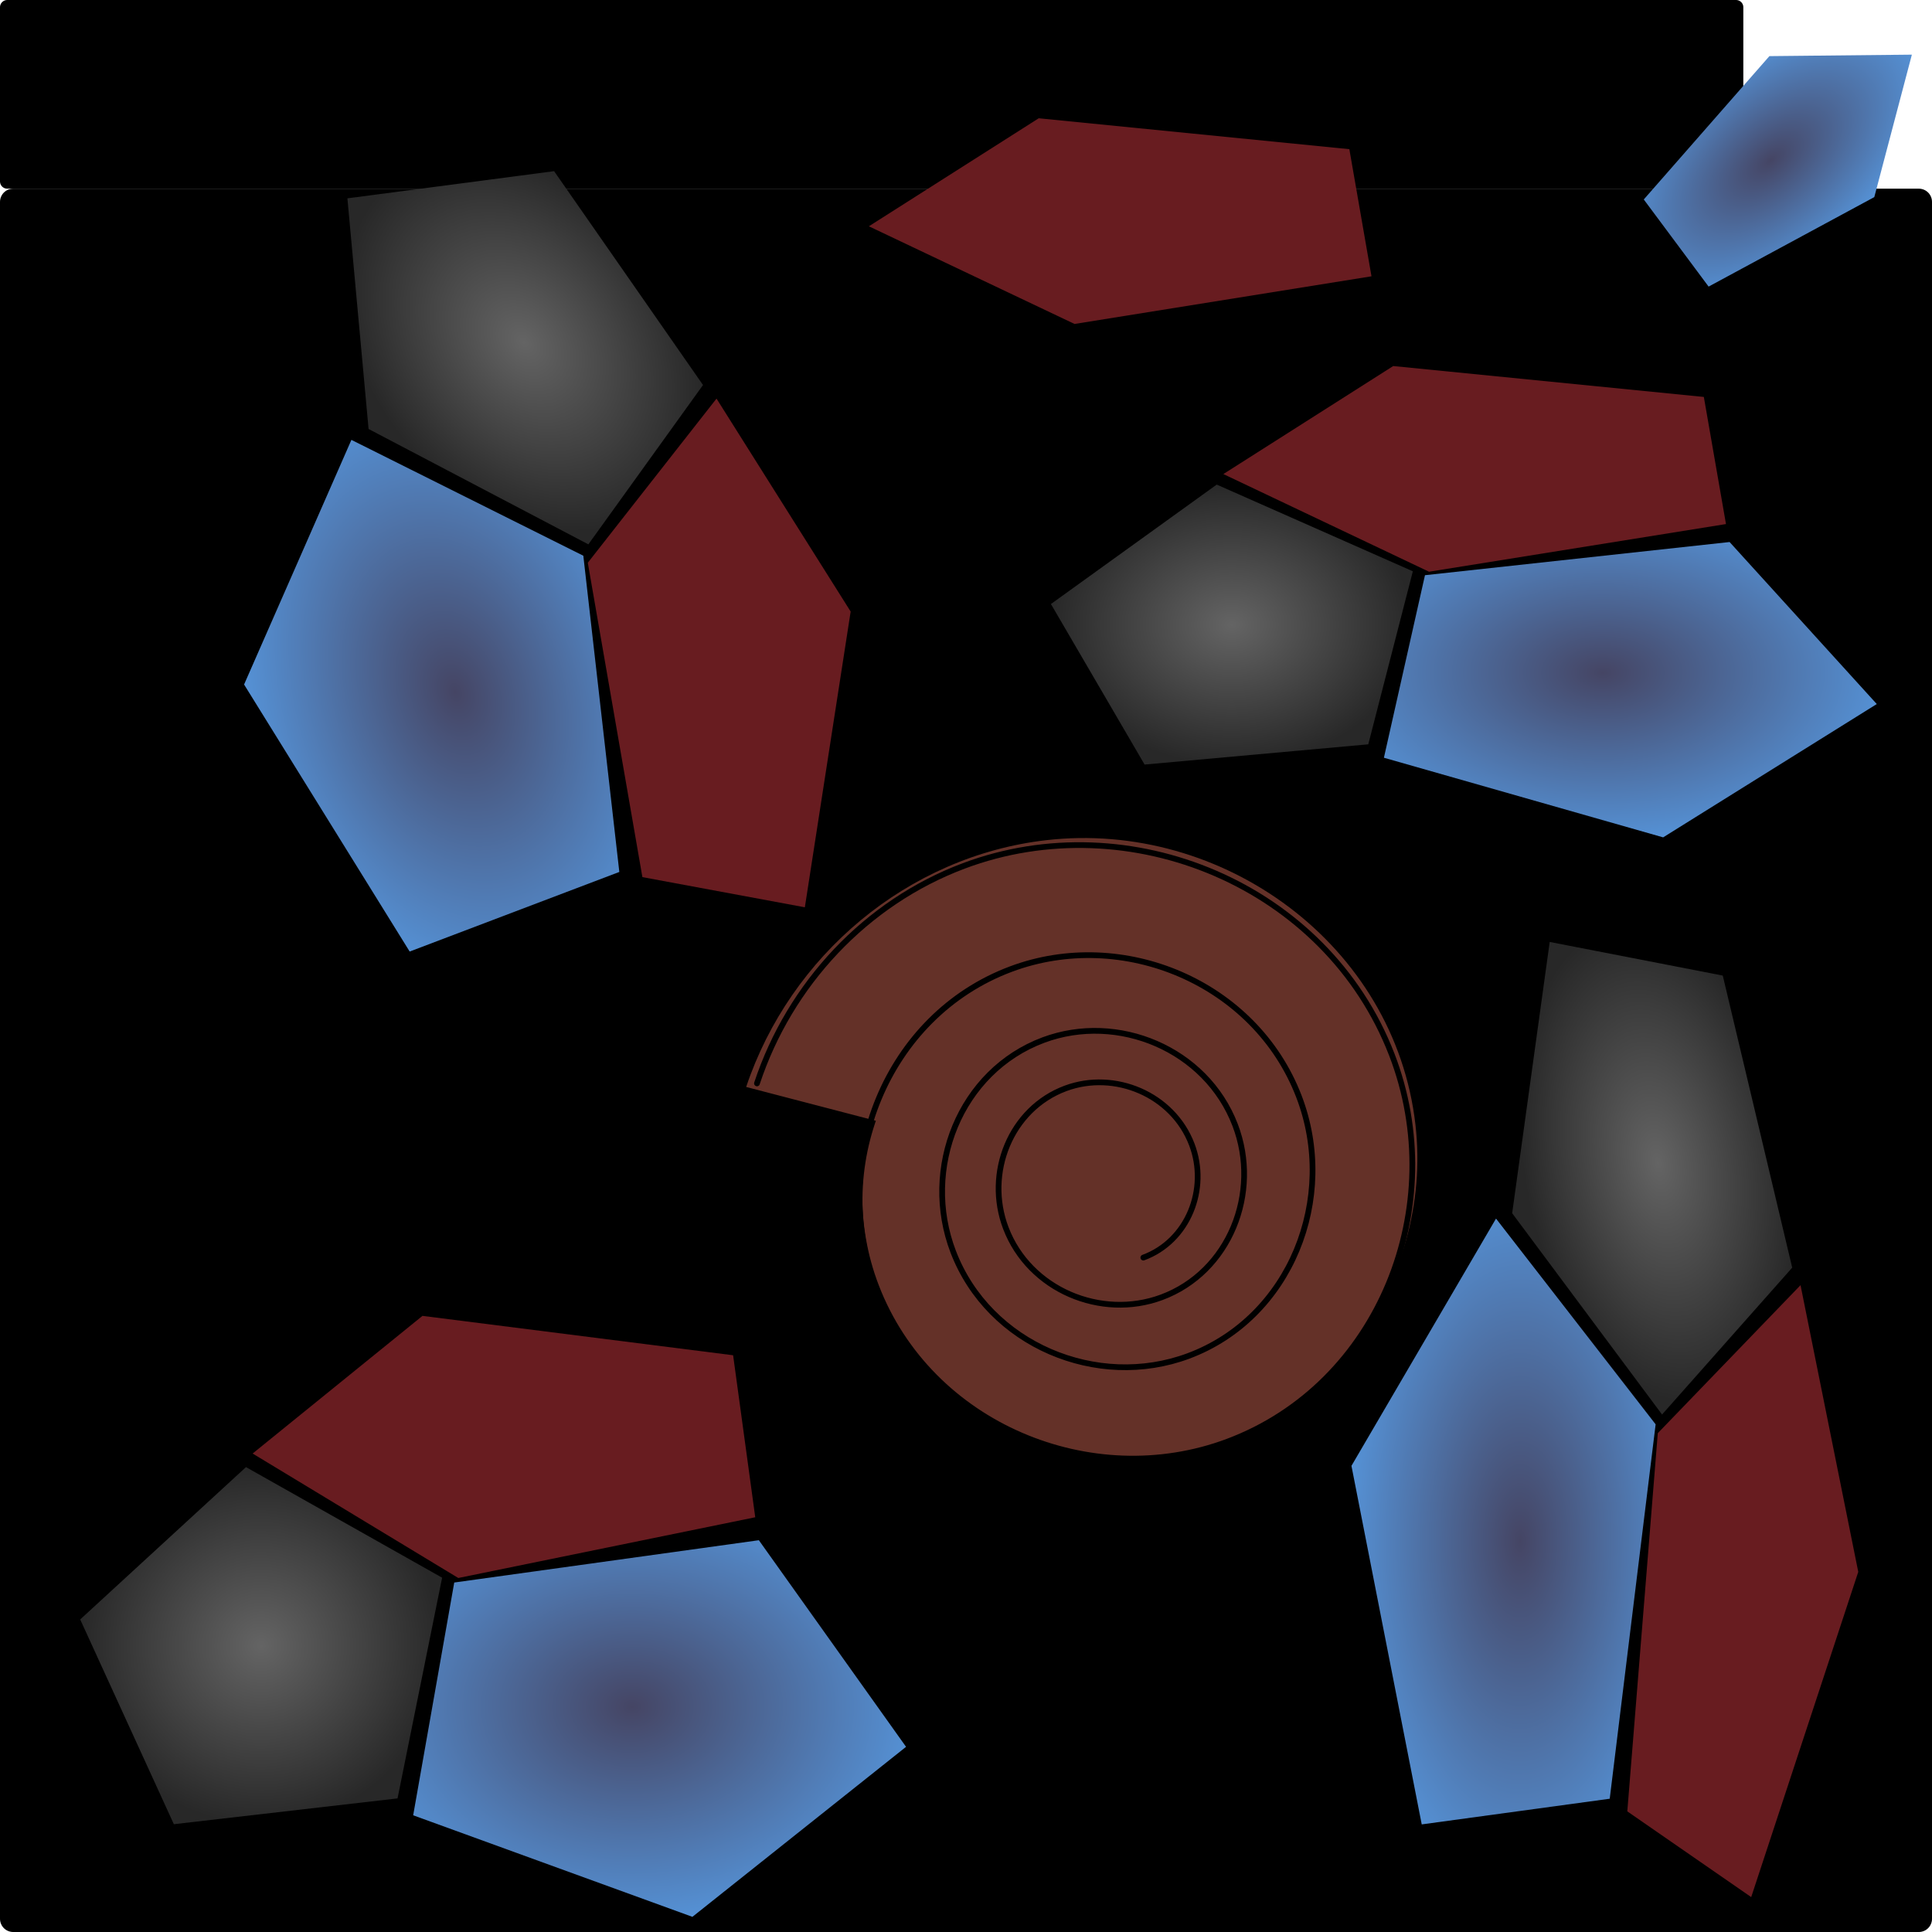 <?xml version="1.0" encoding="UTF-8" standalone="no"?>
<!-- Created with Inkscape (http://www.inkscape.org/) -->
<svg
   xmlns:dc="http://purl.org/dc/elements/1.1/"
   xmlns:cc="http://creativecommons.org/ns#"
   xmlns:rdf="http://www.w3.org/1999/02/22-rdf-syntax-ns#"
   xmlns:svg="http://www.w3.org/2000/svg"
   xmlns="http://www.w3.org/2000/svg"
   xmlns:xlink="http://www.w3.org/1999/xlink"
   xmlns:sodipodi="http://sodipodi.sourceforge.net/DTD/sodipodi-0.dtd"
   xmlns:inkscape="http://www.inkscape.org/namespaces/inkscape"
   width="256"
   height="256"
   id="svg2"
   sodipodi:version="0.32"
   inkscape:version="0.46"
   version="1.0"
   sodipodi:docname="cave_middle_ur_ammonite.svg"
   inkscape:output_extension="org.inkscape.output.svg.inkscape">
  <defs
     id="defs4">
    <linearGradient
       id="linearGradient3184">
      <stop
         style="stop-color:#646464;stop-opacity:1;"
         offset="0"
         id="stop3186" />
      <stop
         style="stop-color:#282828;stop-opacity:1;"
         offset="1"
         id="stop3188" />
    </linearGradient>
    <radialGradient
       inkscape:collect="always"
       xlink:href="#linearGradient3184"
       id="radialGradient3190"
       cx="-231.214"
       cy="72.62"
       fx="-231.214"
       fy="72.62"
       r="23.979"
       gradientTransform="matrix(1,0,0,0.987,0,0.966)"
       gradientUnits="userSpaceOnUse" />
    <linearGradient
       id="linearGradient3206">
      <stop
         style="stop-color:#454564;stop-opacity:1;"
         offset="0"
         id="stop3208" />
      <stop
         style="stop-color:#5696dc;stop-opacity:1;"
         offset="1"
         id="stop3210" />
    </linearGradient>
    <radialGradient
       inkscape:collect="always"
       xlink:href="#linearGradient3206"
       id="radialGradient3212"
       cx="-199.614"
       cy="75.935"
       fx="-199.614"
       fy="75.935"
       r="38.069"
       gradientTransform="matrix(1,0,0,0.992,0,0.636)"
       gradientUnits="userSpaceOnUse" />
    <inkscape:perspective
       sodipodi:type="inkscape:persp3d"
       inkscape:vp_x="0 : 526.18109 : 1"
       inkscape:vp_y="0 : 1000 : 0"
       inkscape:vp_z="744.09448 : 526.18109 : 1"
       inkscape:persp3d-origin="372.04724 : 350.78739 : 1"
       id="perspective10" />
    <radialGradient
       inkscape:collect="always"
       xlink:href="#linearGradient3184"
       id="radialGradient4019"
       gradientUnits="userSpaceOnUse"
       gradientTransform="matrix(1,0,0,0.987,0,0.966)"
       cx="-231.214"
       cy="72.62"
       fx="-231.214"
       fy="72.62"
       r="23.979" />
    <radialGradient
       inkscape:collect="always"
       xlink:href="#linearGradient3206"
       id="radialGradient4021"
       gradientUnits="userSpaceOnUse"
       gradientTransform="matrix(1,0,0,0.992,0,0.636)"
       cx="-199.614"
       cy="75.935"
       fx="-199.614"
       fy="75.935"
       r="38.069" />
    <radialGradient
       inkscape:collect="always"
       xlink:href="#linearGradient3184"
       id="radialGradient4029"
       gradientUnits="userSpaceOnUse"
       gradientTransform="matrix(1,0,0,0.987,0,0.966)"
       cx="-231.214"
       cy="72.62"
       fx="-231.214"
       fy="72.62"
       r="23.979" />
    <radialGradient
       inkscape:collect="always"
       xlink:href="#linearGradient3206"
       id="radialGradient4031"
       gradientUnits="userSpaceOnUse"
       gradientTransform="matrix(1,0,0,0.992,0,0.636)"
       cx="-199.614"
       cy="75.935"
       fx="-199.614"
       fy="75.935"
       r="38.069" />
    <radialGradient
       inkscape:collect="always"
       xlink:href="#linearGradient3184"
       id="radialGradient4039"
       gradientUnits="userSpaceOnUse"
       gradientTransform="matrix(1,0,0,0.987,0,0.966)"
       cx="-231.214"
       cy="72.62"
       fx="-231.214"
       fy="72.62"
       r="23.979" />
    <radialGradient
       inkscape:collect="always"
       xlink:href="#linearGradient3206"
       id="radialGradient4041"
       gradientUnits="userSpaceOnUse"
       gradientTransform="matrix(1,0,0,0.992,0,0.636)"
       cx="-199.614"
       cy="75.935"
       fx="-199.614"
       fy="75.935"
       r="38.069" />
    <radialGradient
       inkscape:collect="always"
       xlink:href="#linearGradient3206"
       id="radialGradient4859"
       gradientUnits="userSpaceOnUse"
       gradientTransform="matrix(1,0,0,0.992,0,0.636)"
       cx="-199.614"
       cy="75.935"
       fx="-199.614"
       fy="75.935"
       r="38.069" />
    <radialGradient
       inkscape:collect="always"
       xlink:href="#linearGradient3184"
       id="radialGradient4867"
       gradientUnits="userSpaceOnUse"
       gradientTransform="matrix(1,0,0,0.987,0,0.966)"
       cx="-231.214"
       cy="72.62"
       fx="-231.214"
       fy="72.62"
       r="23.979" />
    <radialGradient
       inkscape:collect="always"
       xlink:href="#linearGradient3206"
       id="radialGradient4869"
       gradientUnits="userSpaceOnUse"
       gradientTransform="matrix(1,0,0,0.992,0,0.636)"
       cx="-199.614"
       cy="75.935"
       fx="-199.614"
       fy="75.935"
       r="38.069" />
    <radialGradient
       inkscape:collect="always"
       xlink:href="#linearGradient3184"
       id="radialGradient3071"
       gradientUnits="userSpaceOnUse"
       gradientTransform="matrix(1,0,0,0.987,0,0.966)"
       cx="-231.214"
       cy="72.62"
       fx="-231.214"
       fy="72.62"
       r="23.979" />
  </defs>
  <sodipodi:namedview
     id="base"
     pagecolor="#ffffff"
     bordercolor="#666666"
     borderopacity="1.0"
     inkscape:pageopacity="0.0"
     inkscape:pageshadow="2"
     inkscape:zoom="0.35"
     inkscape:cx="350"
     inkscape:cy="520"
     inkscape:document-units="px"
     inkscape:current-layer="layer1"
     showgrid="false" />
  <g
     inkscape:label="Ebene 1"
     inkscape:groupmode="layer"
     id="layer1">
    <rect
       style="opacity:1;fill:#000000;fill-opacity:1;fill-rule:nonzero;stroke:#000000;stroke-width:1.914;stroke-linecap:round;stroke-linejoin:round;stroke-miterlimit:4;stroke-dasharray:none;stroke-opacity:1"
       id="rect4849"
       width="229.086"
       height="23.086"
       x="0.957"
       y="0.957"
       ry="0" />
    <rect
       style="opacity:1;fill:#000000;fill-opacity:1;fill-rule:nonzero;stroke:#000000;stroke-width:3.494;stroke-linecap:round;stroke-linejoin:round;stroke-miterlimit:4;stroke-dasharray:none;stroke-opacity:1"
       id="rect2383"
       width="252.506"
       height="227.506"
       x="1.747"
       y="26.747" />
    <path
       sodipodi:type="star"
       style="fill:#681c20;fill-opacity:1;fill-rule:nonzero;stroke:#000000;stroke-width:0;stroke-linecap:round;stroke-linejoin:round;stroke-miterlimit:4;stroke-dasharray:none;stroke-opacity:1"
       id="path3176"
       sodipodi:sides="5"
       sodipodi:cx="-347.49249"
       sodipodi:cy="-27.34779"
       sodipodi:r1="36.827927"
       sodipodi:r2="34.138332"
       sodipodi:arg1="-0.69751242"
       sodipodi:arg2="-0.069193859"
       inkscape:flatsided="true"
       inkscape:rounded="-1.9775848e-16"
       inkscape:randomized="0"
       d="M -319.266,-51.003 L -316.273,-7.813 L -356.424,8.381 L -384.232,-24.802 L -361.267,-61.503 L -319.266,-51.003 z"
       transform="matrix(0.98,0,0,0.497,410.022,204.927)" />
    <path
       sodipodi:type="star"
       style="fill:url(#radialGradient3190);fill-opacity:1;fill-rule:nonzero;stroke:#000000;stroke-width:0;stroke-linecap:round;stroke-linejoin:round;stroke-miterlimit:4;stroke-dasharray:none;stroke-opacity:1"
       id="path3182"
       sodipodi:sides="5"
       sodipodi:cx="-230.31477"
       sodipodi:cy="74.172539"
       sodipodi:r1="25.379768"
       sodipodi:r2="20.532663"
       sodipodi:arg1="0.82762657"
       sodipodi:arg2="1.4559451"
       inkscape:flatsided="true"
       inkscape:rounded="-1.9775848e-16"
       inkscape:randomized="0"
       d="M -213.142,92.86 L -242.781,96.279 L -255.192,69.148 L -233.223,48.96 L -207.235,63.615 L -213.142,92.86 z"
       transform="translate(265.818,145.438)" />
    <path
       sodipodi:type="star"
       style="fill:url(#radialGradient3212);fill-opacity:1;fill-rule:nonzero;stroke:#000000;stroke-width:0;stroke-linecap:round;stroke-linejoin:round;stroke-miterlimit:4;stroke-dasharray:none;stroke-opacity:1"
       id="path3204"
       sodipodi:sides="5"
       sodipodi:cx="-197.9899"
       sodipodi:cy="78.21315"
       sodipodi:r1="33.21209"
       sodipodi:r2="32.661118"
       sodipodi:arg1="2.6462749"
       sodipodi:arg2="3.2745934"
       inkscape:flatsided="true"
       inkscape:rounded="-1.9775848e-16"
       inkscape:randomized="0"
       d="M -227.21,93.999 L -222.033,55.301 L -183.629,48.267 L -165.071,82.617 L -192.006,110.882 L -227.21,93.999 z"
       transform="matrix(1.051,0,0,0.797,293.546,165.618)" />
    <path
       sodipodi:type="star"
       style="fill:#681c20;fill-opacity:1;fill-rule:nonzero;stroke:#000000;stroke-width:0;stroke-linecap:round;stroke-linejoin:round;stroke-miterlimit:4;stroke-dasharray:none;stroke-opacity:1"
       id="path4013"
       sodipodi:sides="5"
       sodipodi:cx="-347.49249"
       sodipodi:cy="-27.34779"
       sodipodi:r1="36.827927"
       sodipodi:r2="34.138332"
       sodipodi:arg1="-0.69751242"
       sodipodi:arg2="-0.069193859"
       inkscape:flatsided="true"
       inkscape:rounded="-1.9775848e-16"
       inkscape:randomized="0"
       d="M -319.266,-51.003 L -316.273,-7.813 L -356.424,8.381 L -384.232,-24.802 L -361.267,-61.503 L -319.266,-51.003 z"
       transform="matrix(-0.247,1.111,-0.363,-0.34,134.671,588.739)" />
    <path
       sodipodi:type="star"
       style="fill:url(#radialGradient4019);fill-opacity:1;fill-rule:nonzero;stroke:#000000;stroke-width:0;stroke-linecap:round;stroke-linejoin:round;stroke-miterlimit:4;stroke-dasharray:none;stroke-opacity:1"
       id="path4015"
       sodipodi:sides="5"
       sodipodi:cx="-230.31477"
       sodipodi:cy="74.172539"
       sodipodi:r1="25.379768"
       sodipodi:r2="20.532663"
       sodipodi:arg1="0.82762657"
       sodipodi:arg2="1.4559451"
       inkscape:flatsided="true"
       inkscape:rounded="-1.9775848e-16"
       inkscape:randomized="0"
       d="M -213.142,92.86 L -242.781,96.279 L -255.192,69.148 L -233.223,48.96 L -207.235,63.615 L -213.142,92.86 z"
       transform="matrix(-0.252,1.134,-0.73,-0.683,214.446,465.885)" />
    <path
       sodipodi:type="star"
       style="fill:url(#radialGradient4021);fill-opacity:1;fill-rule:nonzero;stroke:#000000;stroke-width:0;stroke-linecap:round;stroke-linejoin:round;stroke-miterlimit:4;stroke-dasharray:none;stroke-opacity:1"
       id="path4017"
       sodipodi:sides="5"
       sodipodi:cx="-197.9899"
       sodipodi:cy="78.21315"
       sodipodi:r1="33.21209"
       sodipodi:r2="32.661118"
       sodipodi:arg1="2.6462749"
       sodipodi:arg2="3.2745934"
       inkscape:flatsided="true"
       inkscape:rounded="-1.9775848e-16"
       inkscape:randomized="0"
       d="M -227.21,93.999 L -222.033,55.301 L -183.629,48.267 L -165.071,82.617 L -192.006,110.882 L -227.21,93.999 z"
       transform="matrix(-0.265,1.192,-0.582,-0.545,192.726,483.533)" />
    <path
       sodipodi:type="star"
       style="fill:#681c20;fill-opacity:1;fill-rule:nonzero;stroke:#000000;stroke-width:0;stroke-linecap:round;stroke-linejoin:round;stroke-miterlimit:4;stroke-dasharray:none;stroke-opacity:1"
       id="path4023"
       sodipodi:sides="5"
       sodipodi:cx="-347.49249"
       sodipodi:cy="-27.34779"
       sodipodi:r1="36.827927"
       sodipodi:r2="34.138332"
       sodipodi:arg1="-0.69751242"
       sodipodi:arg2="-0.069193859"
       inkscape:flatsided="true"
       inkscape:rounded="-1.9775848e-16"
       inkscape:randomized="0"
       d="M -319.266,-51.003 L -316.273,-7.813 L -356.424,8.381 L -384.232,-24.802 L -361.267,-61.503 L -319.266,-51.003 z"
       transform="matrix(-2.0269984e-2,0.973,-0.497,-0.16,74.827,422.706)" />
    <path
       sodipodi:type="star"
       style="fill:url(#radialGradient4029);fill-opacity:1;fill-rule:nonzero;stroke:#000000;stroke-width:0;stroke-linecap:round;stroke-linejoin:round;stroke-miterlimit:4;stroke-dasharray:none;stroke-opacity:1"
       id="path4025"
       sodipodi:sides="5"
       sodipodi:cx="-230.31477"
       sodipodi:cy="74.172539"
       sodipodi:r1="25.379768"
       sodipodi:r2="20.532663"
       sodipodi:arg1="0.82762657"
       sodipodi:arg2="1.4559451"
       inkscape:flatsided="true"
       inkscape:rounded="-1.9775848e-16"
       inkscape:randomized="0"
       d="M -213.142,92.86 L -242.781,96.279 L -255.192,69.148 L -233.223,48.96 L -207.235,63.615 L -213.142,92.86 z"
       transform="matrix(-2.0692379e-2,0.994,-1,-0.322,137.288,298.606)" />
    <path
       sodipodi:type="star"
       style="fill:url(#radialGradient4031);fill-opacity:1;fill-rule:nonzero;stroke:#000000;stroke-width:0;stroke-linecap:round;stroke-linejoin:round;stroke-miterlimit:4;stroke-dasharray:none;stroke-opacity:1"
       id="path4027"
       sodipodi:sides="5"
       sodipodi:cx="-197.9899"
       sodipodi:cy="78.21315"
       sodipodi:r1="33.21209"
       sodipodi:r2="32.661118"
       sodipodi:arg1="2.6462749"
       sodipodi:arg2="3.2745934"
       inkscape:flatsided="true"
       inkscape:rounded="-1.9775848e-16"
       inkscape:randomized="0"
       d="M -227.21,93.999 L -222.033,55.301 L -183.629,48.267 L -165.071,82.617 L -192.006,110.882 L -227.21,93.999 z"
       transform="matrix(-2.1752355e-2,1.044,-0.797,-0.257,116.538,319.651)" />
    <path
       sodipodi:type="star"
       style="fill:#681c20;fill-opacity:1;fill-rule:nonzero;stroke:#000000;stroke-width:0;stroke-linecap:round;stroke-linejoin:round;stroke-miterlimit:4;stroke-dasharray:none;stroke-opacity:1"
       id="path4033"
       sodipodi:sides="5"
       sodipodi:cx="-347.49249"
       sodipodi:cy="-27.34779"
       sodipodi:r1="36.827927"
       sodipodi:r2="34.138332"
       sodipodi:arg1="-0.69751242"
       sodipodi:arg2="-0.069193859"
       inkscape:flatsided="true"
       inkscape:rounded="-1.9775848e-16"
       inkscape:randomized="0"
       d="M -319.266,-51.003 L -316.273,-7.813 L -356.424,8.381 L -384.232,-24.802 L -361.267,-61.503 L -319.266,-51.003 z"
       transform="matrix(0.98,0,0,0.39,538.649,72.488)" />
    <path
       sodipodi:type="star"
       style="fill:url(#radialGradient3071);fill-opacity:1;fill-rule:nonzero;stroke:#000000;stroke-width:0;stroke-linecap:round;stroke-linejoin:round;stroke-miterlimit:4;stroke-dasharray:none;stroke-opacity:1"
       id="path4035"
       sodipodi:sides="5"
       sodipodi:cx="-230.31477"
       sodipodi:cy="74.172539"
       sodipodi:r1="25.379768"
       sodipodi:r2="20.532663"
       sodipodi:arg1="0.82762657"
       sodipodi:arg2="1.4559451"
       inkscape:flatsided="true"
       inkscape:rounded="-1.9775848e-16"
       inkscape:randomized="0"
       d="M -213.142,92.86 L -242.781,96.279 L -255.192,69.148 L -233.223,48.96 L -207.235,63.615 L -213.142,92.86 z"
       transform="matrix(1,0,0,0.784,394.445,25.825)" />
    <path
       sodipodi:type="star"
       style="fill:url(#radialGradient4041);fill-opacity:1;fill-rule:nonzero;stroke:#000000;stroke-width:0;stroke-linecap:round;stroke-linejoin:round;stroke-miterlimit:4;stroke-dasharray:none;stroke-opacity:1"
       id="path4037"
       sodipodi:sides="5"
       sodipodi:cx="-197.9899"
       sodipodi:cy="78.21315"
       sodipodi:r1="33.21209"
       sodipodi:r2="32.661118"
       sodipodi:arg1="2.6462749"
       sodipodi:arg2="3.2745934"
       inkscape:flatsided="true"
       inkscape:rounded="-1.9775848e-16"
       inkscape:randomized="0"
       d="M -227.21,93.999 L -222.033,55.301 L -183.629,48.267 L -165.071,82.617 L -192.006,110.882 L -227.21,93.999 z"
       transform="matrix(1.051,0,0,0.625,422.173,41.654)" />
    <path
       sodipodi:type="star"
       style="fill:url(#radialGradient4859);fill-opacity:1;fill-rule:nonzero;stroke:#000000;stroke-width:0;stroke-linecap:round;stroke-linejoin:round;stroke-miterlimit:4;stroke-dasharray:none;stroke-opacity:1"
       id="path4857"
       sodipodi:sides="5"
       sodipodi:cx="-197.9899"
       sodipodi:cy="78.21315"
       sodipodi:r1="33.21209"
       sodipodi:r2="32.661118"
       sodipodi:arg1="2.6462749"
       sodipodi:arg2="3.2745934"
       inkscape:flatsided="true"
       inkscape:rounded="-1.9775848e-16"
       inkscape:randomized="0"
       d="M -227.21,93.999 L -222.033,55.301 L -183.629,48.267 L -165.071,82.617 L -192.006,110.882 L -227.21,93.999 z"
       transform="matrix(0.486,-0.451,0.287,0.238,309.846,-86.868)" />
    <path
       sodipodi:type="star"
       style="fill:#681c20;fill-opacity:1;fill-rule:nonzero;stroke:#000000;stroke-width:0;stroke-linecap:round;stroke-linejoin:round;stroke-miterlimit:4;stroke-dasharray:none;stroke-opacity:1"
       id="path4861"
       sodipodi:sides="5"
       sodipodi:cx="-347.49249"
       sodipodi:cy="-27.34779"
       sodipodi:r1="36.827927"
       sodipodi:r2="34.138332"
       sodipodi:arg1="-0.69751242"
       sodipodi:arg2="-0.069193859"
       inkscape:flatsided="true"
       inkscape:rounded="-1.9775848e-16"
       inkscape:randomized="0"
       d="M -319.266,-51.003 L -316.273,-7.813 L -356.424,8.381 L -384.232,-24.802 L -361.267,-61.503 L -319.266,-51.003 z"
       transform="matrix(0.98,0,0,0.39,491.677,39.658)" />
    <path
       sodipodi:type="spiral"
       style="fill:#643128;fill-opacity:1;fill-rule:nonzero;stroke:#000000;stroke-width:0;stroke-linecap:round;stroke-linejoin:round;stroke-miterlimit:4;stroke-dasharray:none;stroke-opacity:1"
       id="path3286"
       sodipodi:cx="-141.42136"
       sodipodi:cy="65.081169"
       sodipodi:expansion="17.5"
       sodipodi:revolution="40.387367"
       sodipodi:radius="49.747204"
       sodipodi:argument="-251.38757"
       sodipodi:t0="0.67984587"
       d="M -141.476,65.1 C -141.491,65.068 -141.474,65.031 -141.443,65.017 C -141.406,65 -141.363,65.019 -141.346,65.055 C -141.326,65.099 -141.349,65.15 -141.391,65.169 C -141.442,65.192 -141.502,65.166 -141.524,65.116 C -141.551,65.057 -141.52,64.988 -141.462,64.961 C -141.393,64.93 -141.312,64.966 -141.282,65.034 C -141.246,65.114 -141.288,65.208 -141.366,65.243 C -141.459,65.285 -141.568,65.236 -141.609,65.145 C -141.658,65.037 -141.601,64.911 -141.496,64.863 C -141.371,64.807 -141.224,64.872 -141.169,64.995 C -141.104,65.14 -141.18,65.31 -141.322,65.373 C -141.489,65.448 -141.685,65.36 -141.759,65.196 C -141.845,65.003 -141.744,64.776 -141.554,64.692 C -141.331,64.592 -141.07,64.71 -140.973,64.928 C -140.858,65.185 -140.993,65.486 -141.245,65.598 C -141.541,65.729 -141.887,65.574 -142.015,65.284 C -142.166,64.944 -141.987,64.547 -141.654,64.399 C -141.264,64.227 -140.808,64.432 -140.639,64.814 C -140.441,65.261 -140.677,65.785 -141.115,65.978 C -141.628,66.204 -142.227,65.934 -142.448,65.432 C -142.706,64.845 -142.397,64.16 -141.822,63.907 C -141.152,63.612 -140.368,63.965 -140.08,64.623 C -139.744,65.389 -140.147,66.284 -140.898,66.612 C -141.772,66.995 -142.793,66.535 -143.167,65.678 C -143.603,64.681 -143.078,63.519 -142.101,63.092 C -140.966,62.597 -139.643,63.195 -139.158,64.308 C -138.595,65.598 -139.276,67.104 -140.542,67.655 C -142.009,68.293 -143.72,67.519 -144.345,66.08 C -145.068,64.414 -144.189,62.472 -142.555,61.763 C -140.665,60.944 -138.463,61.941 -137.66,63.796 C -136.732,65.938 -137.863,68.433 -139.966,69.343 C -142.391,70.391 -145.216,69.11 -146.244,66.729 C -147.429,63.984 -145.979,60.789 -143.285,59.627 C -140.182,58.289 -136.57,59.929 -135.259,62.976 C -133.75,66.481 -135.603,70.559 -139.045,72.038 C -143,73.738 -147.601,71.647 -149.268,67.762 C -151.183,63.302 -148.824,58.115 -144.443,56.237 C -139.417,54.083 -133.575,56.742 -131.462,61.679 C -129.041,67.336 -132.034,73.912 -137.593,76.288 C -143.957,79.008 -151.352,75.64 -154.021,69.385 C -157.074,62.232 -153.288,53.922 -146.257,50.926 C -138.223,47.501 -128.892,51.755 -125.53,59.653 C -121.692,68.67 -126.468,79.139 -135.332,82.907 C -145.444,87.205 -157.181,81.849 -161.402,71.907 C -166.213,60.575 -160.209,47.425 -149.066,42.701 C -136.378,37.321 -121.656,44.046 -116.373,56.524 C -110.36,70.723 -117.887,87.191 -131.851,93.097 C -147.727,99.811 -166.138,91.394 -172.733,75.778 C -180.226,58.038 -170.819,37.471 -153.368,30.11 C -133.56,21.754 -110.601,32.26 -102.39,51.748 C -93.077,73.85 -104.803,99.462 -126.55,108.614 C -143.566,115.775 -163.581,111.932 -177.21,99.635"
       transform="matrix(0.871,-0.491,-0.491,-0.871,302.141,143.8)" />
    <path
       sodipodi:type="spiral"
       style="opacity:1;fill:none;fill-opacity:1;fill-rule:nonzero;stroke:#000000;stroke-width:2;stroke-linecap:round;stroke-linejoin:round;stroke-miterlimit:4;stroke-dasharray:none;stroke-opacity:1"
       id="path3338"
       sodipodi:cx="-297.48993"
       sodipodi:cy="98.92128"
       sodipodi:expansion="15.55"
       sodipodi:revolution="40"
       sodipodi:radius="127.31529"
       sodipodi:argument="-250.66011"
       sodipodi:t0="0.90899998"
       d="M -325.718,105.007 C -330.356,88.897 -320.117,72.076 -304.26,67.519 C -286.344,62.37 -267.642,73.76 -262.583,91.395 C -256.871,111.305 -269.529,132.084 -289.13,137.698 C -311.239,144.03 -334.309,129.97 -340.533,108.201 C -347.549,83.666 -331.943,58.07 -307.784,51.174 C -280.576,43.407 -252.197,60.716 -244.561,87.51 C -235.969,117.662 -255.153,149.105 -284.849,157.554 C -318.24,167.054 -353.055,145.804 -362.397,112.915 C -372.895,75.961 -349.373,37.439 -312.971,27.115 C -272.101,15.523 -229.504,41.542 -218.103,81.805 C -205.311,126.978 -234.073,174.049 -278.579,186.633 C -328.475,200.74 -380.458,168.965 -394.337,119.802 C -409.886,64.724 -374.805,7.352 -320.531,-7.946 C -259.771,-25.073 -196.492,13.633 -179.638,73.512 C -169.682,108.887 -176.616,147.568 -197.484,177.713"
       transform="matrix(-0.228,-0.307,-0.302,0.224,108.943,43.123)" />
  </g>
</svg>
